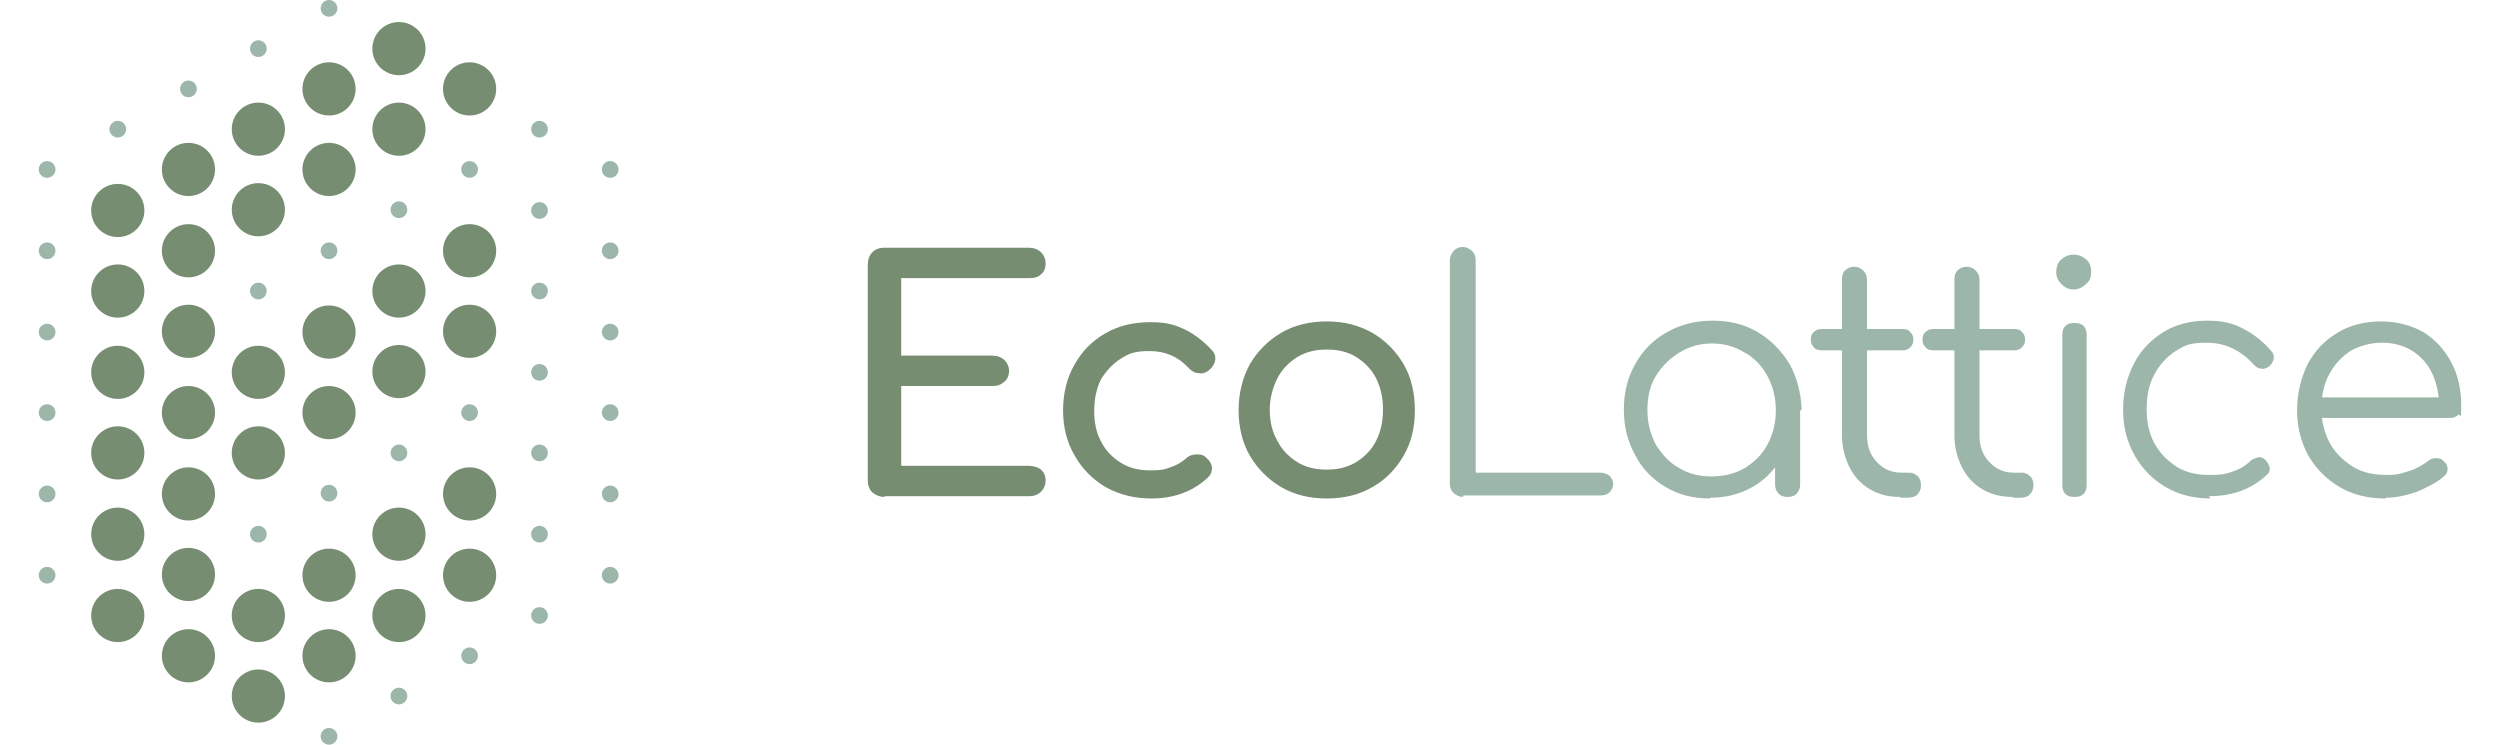 <?xml version="1.0" encoding="UTF-8"?>
<svg xmlns="http://www.w3.org/2000/svg" version="1.1" viewBox="0 0 329 98">
  <defs>
    <style>
      .cls-1 {
        fill: #9cb7a9;
      }

      .cls-2 {
        fill: #778d72;
      }
    </style>
  </defs>
  <!-- Generator: Adobe Illustrator 28.7.1, SVG Export Plug-In . SVG Version: 1.2.0 Build 142)  -->
  <g>
    <g id="Layer_1">
      <g>
        <g>
          <path class="cls-2" d="M116.4,65.4c-.6,0-1.1-.2-1.6-.6-.4-.4-.6-.9-.6-1.6v-28.4c0-.6.2-1.2.6-1.6.4-.4.9-.6,1.6-.6h19c.6,0,1.2.2,1.6.6.4.4.6.9.6,1.5s-.2,1.1-.6,1.4c-.4.4-.9.5-1.6.5h-16.8v10.2h12c.6,0,1.2.2,1.6.6.4.4.6.9.6,1.4s-.2,1.1-.6,1.4c-.4.4-.9.6-1.6.6h-12v10.5h16.8c.6,0,1.2.2,1.6.5.4.4.6.8.6,1.4s-.2,1.1-.6,1.5c-.4.4-.9.6-1.6.6h-19Z"/>
          <path class="cls-2" d="M151.5,65.6c-2.2,0-4.2-.5-6-1.5-1.7-1-3.1-2.4-4.1-4.2-1-1.7-1.5-3.7-1.5-5.9s.5-4.3,1.5-6c1-1.8,2.3-3.1,4-4.1,1.7-1,3.7-1.5,5.9-1.5s3.2.3,4.5.9,2.6,1.6,3.7,2.8c.4.4.5.9.4,1.4-.1.5-.4.9-.9,1.3-.4.3-.8.4-1.3.3-.5,0-.9-.3-1.3-.7-1.4-1.5-3.1-2.2-5.1-2.2s-2.7.3-3.8,1-1.9,1.6-2.6,2.7c-.6,1.2-.9,2.6-.9,4.2s.3,2.9.9,4c.6,1.2,1.5,2.1,2.6,2.8,1.1.7,2.4,1,3.9,1s1.8-.1,2.6-.4c.7-.2,1.4-.6,2-1.1.4-.4.9-.6,1.4-.6.5,0,.9,0,1.3.4.5.4.7.8.8,1.3,0,.5-.1.9-.5,1.3-2,1.9-4.5,2.8-7.5,2.8Z"/>
          <path class="cls-2" d="M174.6,65.6c-2.3,0-4.3-.5-6-1.5-1.7-1-3.1-2.4-4.1-4.1-1-1.7-1.5-3.8-1.5-6s.5-4.3,1.5-6.1c1-1.7,2.4-3.1,4.1-4.1,1.7-1,3.7-1.5,6-1.5s4.2.5,6,1.5c1.7,1,3.1,2.4,4.1,4.1,1,1.7,1.5,3.8,1.5,6.1s-.5,4.3-1.5,6c-1,1.7-2.3,3.1-4.1,4.1-1.7,1-3.7,1.5-6,1.5ZM174.6,61.8c1.5,0,2.7-.3,3.9-1,1.1-.7,2-1.6,2.6-2.8.6-1.2.9-2.5.9-4.1s-.3-2.9-.9-4.1c-.6-1.2-1.5-2.1-2.6-2.8-1.1-.7-2.4-1-3.9-1s-2.7.3-3.9,1c-1.1.7-2,1.6-2.6,2.8-.6,1.2-1,2.6-1,4.1s.3,2.9,1,4.1c.6,1.2,1.5,2.1,2.6,2.8,1.1.7,2.4,1,3.9,1Z"/>
          <path class="cls-1" d="M192.5,65.4c-.4,0-.8-.2-1.2-.5-.3-.3-.5-.7-.5-1.2v-29.5c0-.4.2-.8.5-1.2.3-.3.7-.5,1.2-.5s.8.2,1.2.5c.3.3.5.7.5,1.2v28h16.4c.4,0,.8.1,1.2.4.3.3.5.7.5,1.1s-.2.8-.5,1.1c-.3.3-.7.4-1.2.4h-18Z"/>
          <path class="cls-1" d="M225,65.6c-2.2,0-4.1-.5-5.8-1.5-1.7-1-3.1-2.4-4-4.2-1-1.8-1.5-3.7-1.5-6s.5-4.2,1.5-6c1-1.8,2.4-3.2,4.2-4.2,1.8-1,3.7-1.5,6-1.5s4.2.5,5.9,1.5c1.7,1,3.1,2.4,4.2,4.2,1,1.8,1.5,3.8,1.6,6l-1.3,1c0,2-.5,3.8-1.4,5.4-.9,1.6-2.2,2.9-3.8,3.8-1.6.9-3.4,1.4-5.5,1.4ZM225.3,62.7c1.6,0,3.1-.4,4.3-1.1,1.3-.8,2.3-1.8,3-3.1.7-1.3,1.1-2.8,1.1-4.5s-.4-3.2-1.1-4.5c-.7-1.3-1.7-2.4-3-3.1-1.3-.8-2.7-1.2-4.3-1.2s-3,.4-4.3,1.2c-1.3.8-2.3,1.8-3.1,3.1-.8,1.3-1.1,2.8-1.1,4.5s.4,3.1,1.1,4.5c.8,1.3,1.8,2.4,3.1,3.1,1.3.8,2.7,1.1,4.3,1.1ZM235.3,65.4c-.5,0-.9-.1-1.2-.4-.3-.3-.5-.7-.5-1.2v-7.2l.8-3.3,2.5.6v9.9c0,.5-.2.9-.5,1.2-.3.3-.7.4-1.2.4Z"/>
          <path class="cls-1" d="M239.7,46.1c-.4,0-.8-.1-1-.4-.3-.3-.4-.6-.4-1s.1-.8.4-1c.3-.3.6-.4,1-.4h10.7c.4,0,.8.1,1,.4.3.3.4.6.4,1s-.1.7-.4,1c-.3.3-.6.4-1,.4h-10.7ZM250.1,65.4c-1.5,0-2.8-.3-4-1-1.2-.7-2.1-1.7-2.7-2.9s-1-2.6-1-4.2v-20.5c0-.5.1-.9.4-1.2.3-.3.7-.5,1.2-.5s.9.2,1.2.5c.3.3.5.7.5,1.2v20.5c0,1.4.4,2.6,1.3,3.5.8.9,1.9,1.4,3.2,1.4h1.1c.4,0,.8.2,1.1.5.3.3.4.7.4,1.2s-.2.9-.5,1.2c-.3.3-.8.4-1.3.4h-.9Z"/>
          <path class="cls-1" d="M254.4,46.1c-.4,0-.8-.1-1-.4-.3-.3-.4-.6-.4-1s.1-.8.4-1c.3-.3.6-.4,1-.4h10.7c.4,0,.8.1,1,.4.3.3.4.6.4,1s-.1.7-.4,1c-.3.3-.6.4-1,.4h-10.7ZM264.9,65.4c-1.5,0-2.8-.3-4-1-1.2-.7-2.1-1.7-2.7-2.9s-1-2.6-1-4.2v-20.5c0-.5.1-.9.4-1.2.3-.3.7-.5,1.2-.5s.9.2,1.2.5c.3.3.5.7.5,1.2v20.5c0,1.4.4,2.6,1.3,3.5.8.9,1.9,1.4,3.2,1.4h1.1c.4,0,.8.2,1.1.5.3.3.4.7.4,1.2s-.2.9-.5,1.2c-.3.3-.8.4-1.3.4h-.9Z"/>
          <path class="cls-1" d="M272.9,38.1c-.6,0-1.1-.2-1.6-.7s-.7-1-.7-1.6.2-1.3.7-1.7c.5-.4,1-.6,1.6-.6s1.1.2,1.6.6c.5.4.7,1,.7,1.7s-.2,1.2-.7,1.6c-.4.4-1,.7-1.6.7ZM273,65.4c-.5,0-.9-.1-1.2-.4s-.4-.7-.4-1.2v-19.7c0-.5.1-.9.4-1.2s.7-.4,1.2-.4.9.1,1.2.4.4.7.4,1.2v19.7c0,.5-.1.9-.4,1.2s-.7.4-1.2.4Z"/>
          <path class="cls-1" d="M290.9,65.6c-2.2,0-4.2-.5-5.9-1.5-1.7-1-3.1-2.4-4.1-4.2-1-1.8-1.5-3.7-1.5-6s.5-4.2,1.4-6c.9-1.8,2.3-3.2,3.9-4.2,1.6-1,3.6-1.5,5.7-1.5s3.3.3,4.7,1c1.4.7,2.7,1.7,3.8,3,.3.3.4.7.3,1.1s-.3.7-.7,1c-.3.2-.7.3-1,.2-.4,0-.7-.3-1-.6-1.6-1.8-3.7-2.8-6.1-2.8s-2.9.4-4.1,1.1c-1.2.8-2.1,1.8-2.8,3.1s-1,2.8-1,4.5.3,3.2,1,4.5c.7,1.3,1.7,2.3,2.9,3.1,1.3.8,2.7,1.1,4.3,1.1s2.1-.1,3-.4c.9-.3,1.7-.7,2.4-1.4.3-.3.7-.4,1-.5s.7,0,1,.3c.3.3.5.7.6,1,0,.4,0,.7-.4,1-2,1.9-4.6,2.8-7.6,2.8Z"/>
          <path class="cls-1" d="M313.9,65.6c-2.3,0-4.3-.5-6-1.5-1.7-1-3.1-2.4-4.1-4.1-1-1.8-1.5-3.8-1.5-6s.5-4.3,1.4-6.1c.9-1.7,2.2-3.1,3.9-4.1,1.6-1,3.6-1.5,5.7-1.5s4,.5,5.6,1.4c1.6,1,2.8,2.3,3.7,4,.9,1.7,1.3,3.6,1.3,5.8s-.1.8-.4,1.1-.6.4-1.1.4h-17.8v-2.7h18.2l-1.8,1.3c0-1.6-.3-3.1-.9-4.4-.6-1.3-1.5-2.3-2.6-3-1.1-.7-2.5-1.1-4-1.1s-3,.4-4.2,1.1c-1.2.8-2.1,1.8-2.8,3.1-.7,1.3-1,2.8-1,4.5s.4,3.2,1.1,4.5c.7,1.3,1.8,2.3,3,3.1,1.3.8,2.8,1.1,4.4,1.1s2-.2,3-.5c1-.3,1.8-.8,2.5-1.3.3-.3.7-.4,1-.4.4,0,.7,0,1,.3.4.3.6.7.6,1.1,0,.4-.1.7-.5,1-.9.8-2.1,1.4-3.5,2-1.4.5-2.8.8-4.1.8Z"/>
        </g>
        <g>
          <path class="cls-1" d="M6.2,22.3"/>
          <circle class="cls-1" cx="43.3" cy="1.1" r="1.1"/>
          <circle class="cls-1" cx="34" cy="6.4" r="1.1"/>
          <circle class="cls-1" cx="24.8" cy="11.7" r="1.1"/>
          <circle class="cls-1" cx="15.5" cy="17" r="1.1"/>
          <circle class="cls-1" cx="6.2" cy="22.3" r="1.1"/>
          <circle class="cls-1" cx="6.2" cy="33" r="1.1"/>
          <circle class="cls-1" cx="6.2" cy="43.7" r="1.1"/>
          <circle class="cls-1" cx="6.2" cy="54.3" r="1.1"/>
          <circle class="cls-1" cx="6.2" cy="65" r="1.1"/>
          <circle class="cls-1" cx="6.2" cy="75.7" r="1.1"/>
          <circle class="cls-1" cx="43.3" cy="96.9" r="1.1"/>
          <circle class="cls-1" cx="52.5" cy="91.6" r="1.1"/>
          <circle class="cls-1" cx="61.8" cy="86.3" r="1.1"/>
          <circle class="cls-1" cx="71" cy="81" r="1.1"/>
          <circle class="cls-1" cx="80.3" cy="75.7" r="1.1"/>
          <circle class="cls-1" cx="80.3" cy="65" r="1.1"/>
          <circle class="cls-1" cx="80.3" cy="54.3" r="1.1"/>
          <circle class="cls-1" cx="80.3" cy="43.7" r="1.1"/>
          <circle class="cls-1" cx="71" cy="49" r="1.1"/>
          <circle class="cls-1" cx="71" cy="70.3" r="1.1"/>
          <circle class="cls-1" cx="71" cy="59.6" r="1.1"/>
          <circle class="cls-1" cx="71" cy="38.3" r="1.1"/>
          <circle class="cls-1" cx="61.8" cy="54.3" r="1.1"/>
          <circle class="cls-1" cx="52.5" cy="59.6" r="1.1"/>
          <circle class="cls-1" cx="43.3" cy="64.9" r="1.1"/>
          <circle class="cls-1" cx="34" cy="70.3" r="1.1"/>
          <circle class="cls-1" cx="80.3" cy="33" r="1.1"/>
          <circle class="cls-1" cx="80.3" cy="22.3" r="1.1"/>
          <circle class="cls-1" cx="71" cy="17" r="1.1"/>
          <circle class="cls-1" cx="71" cy="27.7" r="1.1"/>
          <circle class="cls-1" cx="61.8" cy="22.3" r="1.1"/>
          <circle class="cls-1" cx="52.5" cy="27.6" r="1.1"/>
          <circle class="cls-1" cx="43.3" cy="33" r="1.1"/>
          <circle class="cls-1" cx="34" cy="38.3" r="1.1"/>
          <g>
            <circle class="cls-2" cx="15.5" cy="81" r="3.5"/>
            <circle class="cls-2" cx="15.5" cy="70.3" r="3.5"/>
            <circle class="cls-2" cx="15.5" cy="59.6" r="3.5"/>
            <circle class="cls-2" cx="15.5" cy="49" r="3.5"/>
            <circle class="cls-2" cx="15.5" cy="38.3" r="3.5"/>
            <circle class="cls-2" cx="15.5" cy="27.7" r="3.5"/>
            <circle class="cls-2" cx="24.8" cy="22.3" r="3.5"/>
            <circle class="cls-2" cx="34" cy="17" r="3.5"/>
            <circle class="cls-2" cx="43.3" cy="11.7" r="3.5"/>
            <circle class="cls-2" cx="52.5" cy="6.4" r="3.5"/>
            <circle class="cls-2" cx="61.8" cy="11.7" r="3.5"/>
            <circle class="cls-2" cx="52.5" cy="17" r="3.5"/>
            <circle class="cls-2" cx="43.3" cy="22.3" r="3.5"/>
            <circle class="cls-2" cx="34" cy="27.6" r="3.5"/>
            <circle class="cls-2" cx="24.8" cy="33" r="3.5"/>
            <circle class="cls-2" cx="24.8" cy="43.6" r="3.5"/>
            <circle class="cls-2" cx="24.8" cy="54.3" r="3.5"/>
            <circle class="cls-2" cx="24.8" cy="65" r="3.5"/>
            <circle class="cls-2" cx="24.8" cy="75.6" r="3.5"/>
            <circle class="cls-2" cx="24.8" cy="86.3" r="3.5"/>
            <circle class="cls-2" cx="34" cy="91.6" r="3.5"/>
            <circle class="cls-2" cx="43.3" cy="86.3" r="3.5"/>
            <circle class="cls-2" cx="34" cy="81" r="3.5"/>
            <circle class="cls-2" cx="43.3" cy="75.7" r="3.5"/>
            <circle class="cls-2" cx="52.5" cy="70.3" r="3.5"/>
            <circle class="cls-2" cx="61.8" cy="65" r="3.5"/>
            <circle class="cls-2" cx="34" cy="49" r="3.5"/>
            <circle class="cls-2" cx="43.3" cy="43.7" r="3.5"/>
            <circle class="cls-2" cx="52.5" cy="38.3" r="3.5"/>
            <circle class="cls-2" cx="61.8" cy="33" r="3.5"/>
            <circle class="cls-2" cx="34" cy="59.6" r="3.5"/>
            <circle class="cls-2" cx="43.3" cy="54.3" r="3.5"/>
            <circle class="cls-2" cx="52.5" cy="48.9" r="3.5"/>
            <circle class="cls-2" cx="61.8" cy="43.6" r="3.5"/>
            <circle class="cls-2" cx="52.5" cy="81" r="3.5"/>
            <circle class="cls-2" cx="61.8" cy="75.7" r="3.5"/>
          </g>
        </g>
      </g>
    </g>
  </g>
</svg>
